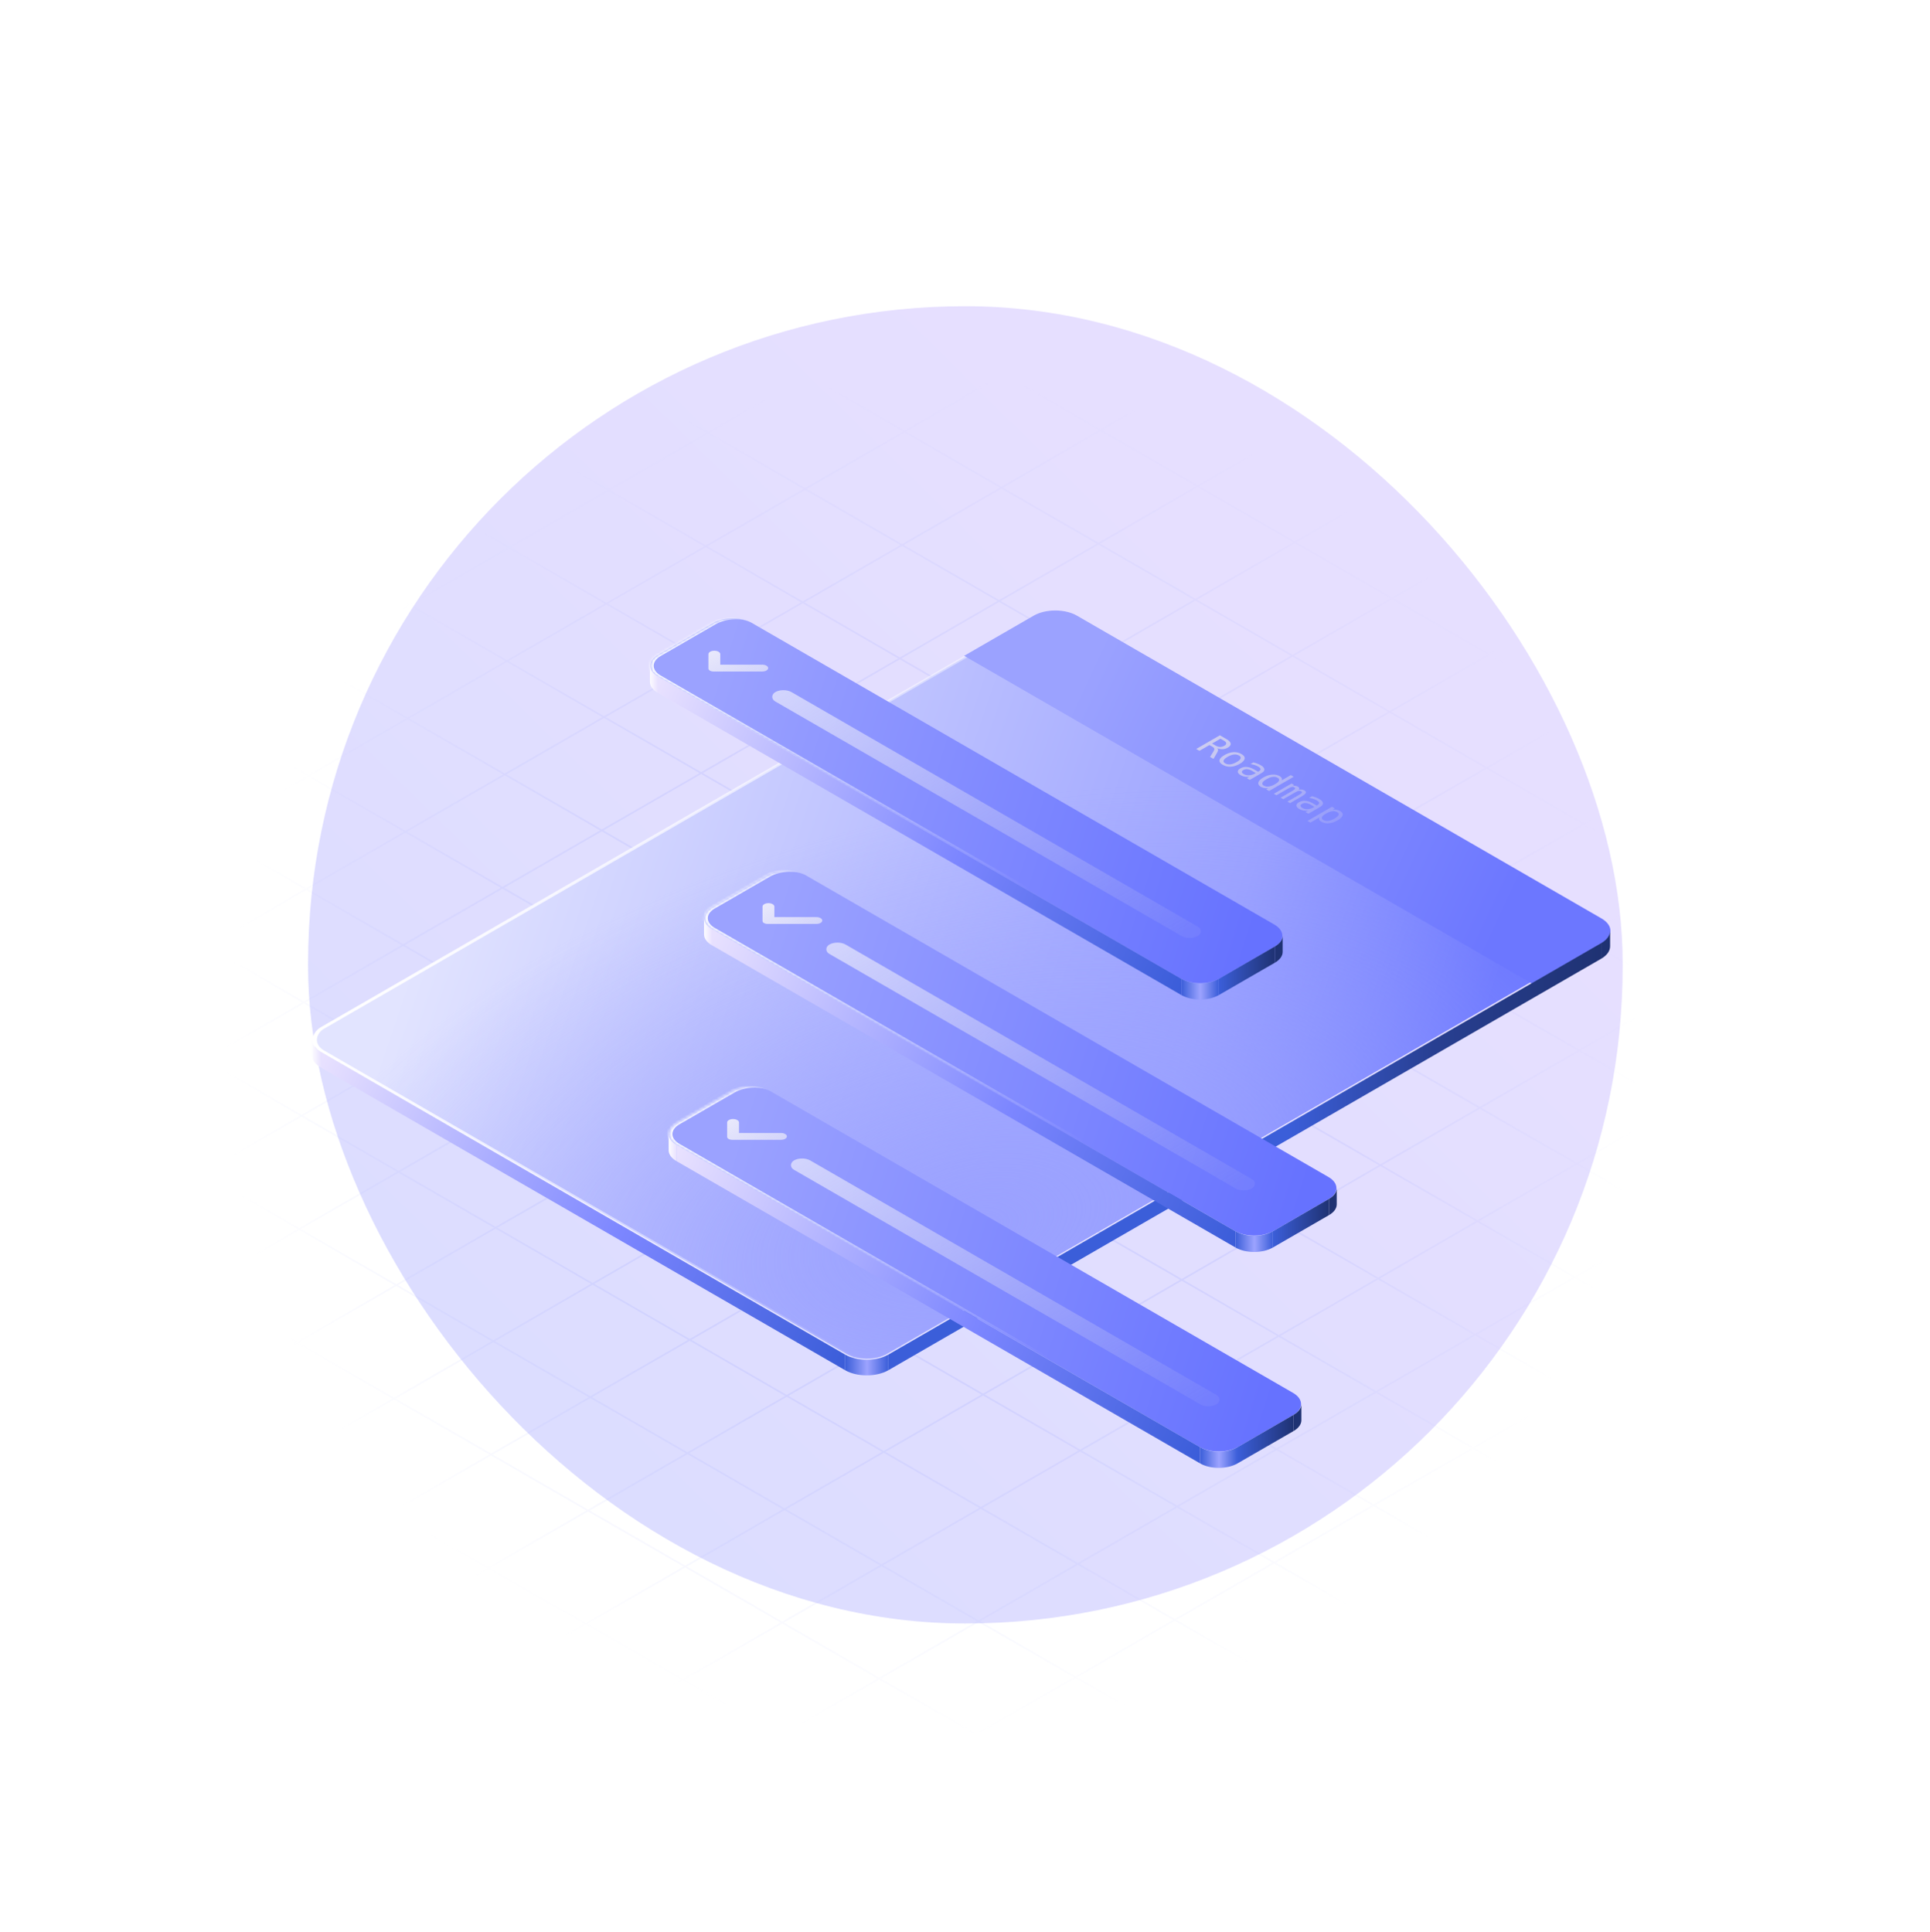 <svg xmlns="http://www.w3.org/2000/svg" width="731" height="732" fill="none"><g clip-path="url(#a)"><g clip-path="url(#b)"><g filter="url(#c)"><rect width="497.906" height="499.008" x="116.689" y="116" fill="url(#d)" fill-opacity=".24" rx="248.953"/></g><mask id="f" width="558" height="559" x="74" y="121" maskUnits="userSpaceOnUse" style="mask-type:alpha"><ellipse cx="352.613" cy="400.483" fill="url(#e)" rx="278.613" ry="278.53"/></mask><g mask="url(#f)"><path stroke="#9AA1FF" stroke-opacity=".23" stroke-width=".624" d="m153.928-279.302-1042.643 601.97m1079.397-580.75L-851.96 343.888m1079.397-580.75-1042.643 601.97M264.192-215.641l-1042.643 601.97m1079.397-580.75-1042.642 601.97M337.701-173.2-704.942 428.77M374.455-151.98-668.187 449.99M411.21-130.76-631.432 471.21M447.965-109.54-594.678 492.43M484.719-88.32-557.923 513.652M521.474-67.099-521.168 534.87M558.229-45.879l-1042.643 601.97M594.983-24.659l-1042.642 601.97M631.738-3.439-410.905 598.533M668.493 17.782-374.15 619.752M705.247 39.002l-1042.642 601.97M742.002 60.222-300.641 662.194M778.756 81.443l-1042.642 601.97m1079.397-580.75-1042.642 601.97M852.266 123.884l-1042.643 601.97M889.02 145.104l-1042.642 601.97m1079.397-580.75-1042.642 601.97M962.53 187.545-80.113 789.515m1079.397-580.75L-43.358 810.735m1079.398-580.75L-6.603 831.955m1079.393-580.75L30.151 853.175M1109.55 272.426 66.906 874.396M1146.3 293.646 103.66 895.616m1079.4-580.75L140.415 916.836M1219.81 336.087 177.17 938.057M-925.037 343.951 156.522 968.389M-887.416 322.23 194.143 946.669M-849.796 300.51 231.763 924.949M-812.175 278.79 269.384 903.228M-774.554 257.07 307.005 881.508M-736.934 235.349 344.625 859.788M-699.313 213.629 382.246 838.067M-661.693 191.909 419.866 816.347M-624.072 170.188 457.487 794.627M-586.451 148.468 495.108 772.906M-548.831 126.748 532.728 751.186M-511.21 105.027 570.349 729.466M-473.589 83.307 607.97 707.746M-435.969 61.586 645.59 686.026M-398.348 39.866 683.211 664.305M-360.727 18.146 720.832 642.585M-323.107-3.575l1081.56 624.439M-285.486-25.294 796.073 599.144M-247.865-47.015 833.694 577.424M-210.245-68.735 871.314 555.703M-172.624-90.455 908.935 533.983M-135.003-112.176 946.556 512.263M-97.382-133.896 984.177 490.542M-59.762-155.616 1021.8 468.822M-22.141-177.336 1059.42 447.102M15.48-199.057l1081.56 624.439M53.1-220.777l1081.56 624.438M90.72-242.497l1081.56 624.438M128.341-264.218 1209.9 360.221M165.962-285.938 1247.52 338.501"/></g></g><g filter="url(#g)"><rect width="246.855" height="329.382" y=".643" fill="url(#h)" rx="8.81" transform="matrix(.866 .5 -.866 .5 400.295 203.081)"/><rect width="246.855" height="329.382" y=".643" fill="url(#i)" rx="8.81" transform="matrix(.866 .5 -.866 .5 400.295 203.081)"/><rect width="246.855" height="329.382" y=".643" stroke="url(#j)" stroke-width="1.286" rx="8.81" transform="matrix(.866 .5 -.866 .5 400.295 203.081)"/><path fill="url(#k)" d="M391.52 207.486c4.522-2.61 11.852-2.61 16.374 0l198.685 114.711c4.521 2.611 4.521 6.843 0 9.454l-26.354 15.215-215.059-124.164 26.354-15.216Z"/><path fill="url(#l)" d="M461.013 257.683c.231.226.345.467.341.724 0 .253-.168.667-.503 1.239l-1.23 2.115-1.301-.751 1.194-1.921c.335-.55.471-.949.407-1.198-.056-.249-.282-.488-.677-.717l-1.158-.668-3.783 2.184-1.217-.702 8.952-5.169 2.494 1.44c.984.568 1.515 1.131 1.595 1.69.08.558-.3 1.08-1.139 1.564a4.17 4.17 0 0 1-1.937.558 4.572 4.572 0 0 1-2.038-.388Zm1.247-3.586-3.178 1.834 1.325.765c.58.335 1.141.509 1.685.523.543.014 1.083-.134 1.619-.443.515-.298.757-.613.725-.945-.024-.332-.324-.665-.899-.997l-1.277-.737Zm7.003 6.369c-.56-.323-1.201-.442-1.925-.356-.723.085-1.513.375-2.368.869-.852.491-1.353.947-1.505 1.367-.148.418.058.788.617 1.111.564.326 1.208.446 1.931.36.728-.087 1.517-.377 2.369-.869.855-.493 1.357-.949 1.505-1.367.147-.418-.06-.789-.624-1.115Zm.935-.54c.932.538 1.341 1.123 1.23 1.755-.108.635-.734 1.282-1.877 1.943-1.147.662-2.269 1.025-3.364 1.09a5.347 5.347 0 0 1-3.04-.717c-.931-.537-1.343-1.121-1.235-1.751.112-.633.741-1.28 1.889-1.942 1.143-.66 2.262-1.023 3.357-1.087a5.324 5.324 0 0 1 3.04.709Zm4.413 6.592-.365-.212c-.644-.371-1.243-.586-1.799-.643a2.4 2.4 0 0 0-1.493.301c-.404.233-.596.484-.576.754.02.27.246.53.678.779.607.351 1.295.506 2.062.464.772-.044 1.531-.279 2.279-.706l.246-.142-1.032-.595Zm2.597.972-3.832 2.212-1.109-.64.995-.575a5.526 5.526 0 0 1-1.78-.003 4.838 4.838 0 0 1-1.583-.589c-.684-.394-1.038-.82-1.062-1.277-.02-.459.294-.876.942-1.25a4.187 4.187 0 0 1 2.452-.55c.891.067 1.823.381 2.794.941l1.481.855.174-.1c.532-.311.784-.614.756-.907-.024-.295-.33-.613-.918-.952a6.752 6.752 0 0 0-1.301-.564 10.478 10.478 0 0 0-1.595-.374l1.103-.637c.564.145 1.07.303 1.517.474.456.171.86.358 1.212.561.555.321.947.642 1.175.962.232.324.306.65.222.98-.048.203-.188.409-.42.616-.228.206-.636.478-1.223.817Zm8.22 2.406 3.472-2.004 1.103.637-9.33 5.386-1.103-.637.846-.488a4.662 4.662 0 0 1-1.499.014 3.8 3.8 0 0 1-1.314-.46c-.811-.469-1.137-1.019-.977-1.652.168-.632.806-1.268 1.913-1.907 1.091-.63 2.18-.989 3.268-1.077 1.091-.09 2.04.099 2.848.565.403.233.671.489.803.768.136.277.126.562-.03.855Zm-5.75-.426c-.855.494-1.365.946-1.529 1.354-.164.409.02.766.552 1.073.531.307 1.155.413 1.87.319.72-.093 1.503-.383 2.351-.873.851-.491 1.355-.944 1.511-1.357.164-.413-.02-.773-.552-1.08-.531-.307-1.151-.413-1.859-.318-.707.094-1.489.389-2.344.882Zm12.232 3.968a3.589 3.589 0 0 1 1.151-.07c.352.042.676.148.971.319.54.311.71.652.51 1.021-.192.369-.865.888-2.021 1.555l-3.891 2.246-1.007-.581 3.843-2.219c.948-.547 1.481-.918 1.601-1.112.128-.193.052-.371-.228-.533a1.435 1.435 0 0 0-1.031-.166c-.36.074-.997.375-1.913.904l-3.843 2.219-1.008-.582 3.844-2.219c.959-.554 1.493-.929 1.601-1.125.112-.194.02-.376-.276-.547a1.347 1.347 0 0 0-.983-.138c-.356.076-.992.378-1.907.907l-3.843 2.219-1.002-.579 6.716-3.877 1.001.578-.576.333a3.49 3.49 0 0 1 1.038-.031c.327.041.617.135.869.28.304.175.486.361.546.557.064.199.01.412-.162.641Zm4.899 5.895-.366-.211c-.644-.372-1.243-.586-1.799-.644a2.408 2.408 0 0 0-1.493.301c-.404.233-.596.485-.576.755.02.27.246.53.678.779.608.351 1.295.505 2.063.464.771-.044 1.531-.28 2.278-.707l.246-.141-1.031-.596Zm2.596.973-3.832 2.212-1.109-.64.996-.575a5.56 5.56 0 0 1-1.781-.004 4.858 4.858 0 0 1-1.583-.588c-.684-.395-1.038-.821-1.062-1.277-.02-.46.294-.876.942-1.25a4.187 4.187 0 0 1 2.452-.551c.892.067 1.823.381 2.794.942l1.481.855.174-.1c.532-.312.784-.614.756-.907-.024-.296-.33-.613-.918-.952a6.787 6.787 0 0 0-1.301-.565 10.452 10.452 0 0 0-1.595-.373l1.104-.637c.563.145 1.069.303 1.517.474.455.171.859.358 1.211.561.555.32.947.641 1.175.962.232.323.306.65.222.98-.048.203-.188.408-.42.616-.228.205-.636.478-1.223.817Zm.312 3.628-3.4 1.963-1.109-.641 9.269-5.352 1.11.641-.858.495a4.59 4.59 0 0 1 1.487-.014c.484.076.926.23 1.325.46.812.469 1.134 1.017.966 1.645-.164.63-.802 1.266-1.913 1.907-1.091.63-2.18.991-3.268 1.084-1.083.09-2.028-.098-2.836-.565-.408-.235-.679-.491-.815-.768-.128-.277-.114-.562.042-.855Zm5.744.422c.855-.494 1.365-.945 1.529-1.353.168-.407-.014-.763-.546-1.07-.535-.309-1.161-.417-1.877-.322-.711.092-1.493.384-2.344.876-.847.489-1.353.94-1.517 1.353-.164.413.022.775.558 1.084.531.307 1.149.412 1.852.315.708-.095 1.489-.389 2.345-.883Z"/><path fill="url(#m)" d="M0 0h229.235v5.908H0z" transform="matrix(.866 .5 0 1 121.572 372.802)"/><path fill="url(#n)" d="M0 0h311.766v5.908H0z" transform="matrix(.866 -.5 0 1 336.453 487.44)"/><path fill="url(#o)" d="M118.18 368.075c0 1.846 1.296 3.517 3.391 4.727v5.908c-2.095-1.21-3.391-2.881-3.391-4.726v-5.909Z"/><path fill="url(#p)" d="M320.098 487.42c4.521 2.61 11.851 2.61 16.373 0v5.908c-4.522 2.61-11.852 2.61-16.373 0v-5.908Z"/><path fill="#1F3273" d="M609.84 326.83c0 1.846-1.296 3.517-3.391 4.727v5.908c2.095-1.21 3.391-2.881 3.391-4.726v-5.909Z"/></g><g filter="url(#q)"><mask id="t" fill="#fff"><path d="M277.23 387.652c4.032-2.329 10.57-2.329 14.602 0l197.922 114.27c4.032 2.328 4.032 6.102 0 8.431l-20.818 12.019c-4.032 2.328-10.57 2.328-14.603 0l-197.921-114.27c-4.033-2.328-4.033-6.103 0-8.431l20.818-12.019Z"/></mask><path fill="url(#r)" d="M277.23 387.652c4.032-2.329 10.57-2.329 14.602 0l197.922 114.27c4.032 2.328 4.032 6.102 0 8.431l-20.818 12.019c-4.032 2.328-10.57 2.328-14.603 0l-197.921-114.27c-4.033-2.328-4.033-6.103 0-8.431l20.818-12.019Z"/><path fill="url(#s)" d="m284.531 383.436 212.524 122.701-212.524-122.701Zm185.318 139.463c-4.537 2.619-11.892 2.619-16.429 0l-197.921-114.27c-4.536-2.619-4.536-6.866 0-9.485l1.825 1.054c-3.528 2.037-3.528 5.34 0 7.377l197.922 114.27c3.528 2.037 9.249 2.037 12.777 0l1.826 1.054Zm-214.35-114.27c-4.536-2.619-4.536-6.866 0-9.485l19.905-11.492c4.537-2.62 11.892-2.62 16.428 0-3.528-2.038-9.657-1.802-13.69.527l-20.818 12.019c-3.528 2.037-3.528 5.34 0 7.377l-1.825 1.054Zm234.255 93.293c4.536 2.619 4.536 6.865 0 9.484l-19.905 11.493c-4.537 2.619-11.892 2.619-16.429 0l1.826-1.054c3.528 2.037 9.249 2.037 12.777 0l20.818-12.019c4.033-2.329 4.441-5.867.913-7.904Z" mask="url(#t)"/><path fill="url(#u)" d="M0 0h229.042v6.135H0z" transform="matrix(.866 .5 0 1 256.195 407.976)"/><path fill="url(#v)" d="M0 0h24.54v6.135H0z" transform="matrix(.866 -.5 0 1 468.719 522.497)"/><path fill="url(#w)" d="M253.258 403.886c0 1.597 1.121 3.044 2.934 4.09v6.135c-1.813-1.046-2.934-2.492-2.934-4.09v-6.135Z"/><path fill="url(#x)" d="M454.551 522.497c3.912 2.259 10.255 2.259 14.168 0v6.135c-3.913 2.259-10.256 2.259-14.168 0v-6.135Z"/><path fill="#1F3273" d="M492.903 506.137c0 1.597-1.122 3.043-2.934 4.09v6.135c1.812-1.047 2.934-2.493 2.934-4.09v-6.135Z"/><mask id="y" width="45" height="27" x="262" y="390" maskUnits="userSpaceOnUse" style="mask-type:alpha"><path fill="#D9D9D9" d="m284.414 390.813 21.904 12.647-21.904 12.646-21.904-12.647z"/></mask><g mask="url(#y)"><path fill="url(#z)" d="M275.405 404.94c0 .621.873 1.125 1.95 1.125h18.439c1.242 0 2.248-.581 2.248-1.297 0-.717-1.006-1.298-2.248-1.298h-15.893v-3.986c0-.716-1.007-1.297-2.248-1.297-1.241 0-2.248.581-2.248 1.297v5.456Z"/></g><rect width="184.766" height="7.09" fill="url(#A)" rx="3.545" transform="matrix(.866 .5 -.866 .5 303.801 412.095)"/></g><g filter="url(#B)"><mask id="E" fill="#fff"><path d="M290.628 305.868c4.032-2.328 10.57-2.328 14.603 0l197.921 114.27c4.033 2.328 4.033 6.103 0 8.431l-20.817 12.019c-4.033 2.328-10.571 2.328-14.603 0L269.81 326.318c-4.032-2.328-4.032-6.103 0-8.431l20.818-12.019Z"/></mask><path fill="url(#C)" d="M290.628 305.868c4.032-2.328 10.57-2.328 14.603 0l197.921 114.27c4.033 2.328 4.033 6.103 0 8.431l-20.817 12.019c-4.033 2.328-10.571 2.328-14.603 0L269.81 326.318c-4.032-2.328-4.032-6.103 0-8.431l20.818-12.019Z"/><path fill="url(#D)" d="m297.929 301.652 212.525 122.701-212.525-122.701Zm185.318 139.463c-4.536 2.619-11.892 2.619-16.428 0l-197.921-114.27c-4.537-2.619-4.537-6.866 0-9.485l1.825 1.054c-3.529 2.037-3.529 5.34 0 7.377l197.921 114.27c3.529 2.037 9.249 2.037 12.778 0l1.825 1.054Zm-214.349-114.27c-4.537-2.619-4.537-6.866 0-9.485l19.905-11.492c4.536-2.619 11.891-2.619 16.428 0-3.529-2.037-9.658-1.801-13.69.527l-20.818 12.019c-3.529 2.037-3.529 5.34 0 7.377l-1.825 1.054Zm234.254 93.293c4.537 2.619 4.537 6.866 0 9.485l-19.905 11.492c-4.536 2.619-11.892 2.619-16.428 0l1.825-1.054c3.529 2.037 9.249 2.037 12.778 0l20.818-12.019c4.032-2.328 4.441-5.867.912-7.904Z" mask="url(#E)"/><path fill="url(#F)" d="M0 0h229.042v6.135H0z" transform="matrix(.866 .5 0 1 269.594 326.193)"/><path fill="url(#G)" d="M0 0h24.54v6.135H0z" transform="matrix(.866 -.5 0 1 482.117 440.713)"/><path fill="url(#H)" d="M266.656 322.102c0 1.598 1.121 3.044 2.934 4.091v6.135c-1.813-1.047-2.934-2.493-2.934-4.09v-6.136Z"/><path fill="url(#I)" d="M467.949 440.713c3.912 2.259 10.256 2.259 14.168 0v6.135c-3.912 2.259-10.256 2.259-14.168 0v-6.135Z"/><path fill="#1F3273" d="M506.301 424.353c0 1.598-1.121 3.044-2.934 4.09v6.135c1.813-1.046 2.934-2.492 2.934-4.09v-6.135Z"/><mask id="J" width="45" height="26" x="275" y="309" maskUnits="userSpaceOnUse" style="mask-type:alpha"><path fill="#D9D9D9" d="m297.816 309.03 21.904 12.647-21.904 12.646-21.904-12.647z"/></mask><g mask="url(#J)"><path fill="url(#K)" d="M288.808 323.156c0 .621.873 1.125 1.949 1.125h18.44c1.241 0 2.247-.581 2.247-1.297 0-.717-1.006-1.298-2.247-1.298h-15.894V317.7c0-.716-1.006-1.297-2.248-1.297-1.241 0-2.247.581-2.247 1.297v5.456Z"/></g><rect width="184.766" height="7.09" fill="url(#L)" rx="3.545" transform="matrix(.866 .5 -.866 .5 317.199 330.311)"/></g><g filter="url(#M)"><mask id="P" fill="#fff"><path d="M270.144 210.239c4.032-2.328 10.57-2.328 14.603 0l197.921 114.27c4.032 2.328 4.032 6.103 0 8.431l-20.818 12.019c-4.032 2.328-10.57 2.328-14.603 0l-197.921-114.27c-4.033-2.328-4.033-6.103 0-8.431l20.818-12.019Z"/></mask><path fill="url(#N)" d="M270.144 210.239c4.032-2.328 10.57-2.328 14.603 0l197.921 114.27c4.032 2.328 4.032 6.103 0 8.431l-20.818 12.019c-4.032 2.328-10.57 2.328-14.603 0l-197.921-114.27c-4.033-2.328-4.033-6.103 0-8.431l20.818-12.019Z"/><path fill="url(#O)" d="m277.445 206.024 212.524 122.701-212.524-122.701Zm185.318 139.462c-4.537 2.619-11.892 2.619-16.428 0l-197.922-114.27c-4.536-2.619-4.536-6.865 0-9.485l1.826 1.054c-3.529 2.037-3.529 5.34 0 7.377l197.921 114.27c3.528 2.037 9.249 2.037 12.777 0l1.826 1.054Zm-214.35-114.27c-4.536-2.619-4.536-6.865 0-9.485l19.905-11.492c4.537-2.619 11.892-2.619 16.429 0-3.529-2.037-9.658-1.801-13.691.527l-20.817 12.019c-3.529 2.037-3.529 5.34 0 7.377l-1.826 1.054Zm234.255 93.293c4.536 2.619 4.536 6.866 0 9.485l-19.905 11.492c-4.537 2.619-11.892 2.619-16.428 0l1.825-1.054c3.528 2.037 9.249 2.037 12.777 0l20.818-12.019c4.033-2.328 4.441-5.867.913-7.904Z" mask="url(#P)"/><path fill="url(#Q)" d="M0 0h229.042v6.135H0z" transform="matrix(.866 .5 0 1 249.109 230.564)"/><path fill="url(#R)" d="M0 0h24.54v6.135H0z" transform="matrix(.866 -.5 0 1 461.633 345.085)"/><path fill="url(#S)" d="M246.172 226.474c0 1.597 1.121 3.043 2.934 4.09v6.135c-1.813-1.047-2.934-2.493-2.934-4.09v-6.135Z"/><path fill="url(#T)" d="M447.465 345.085c3.912 2.259 10.255 2.259 14.168 0v6.135c-3.913 2.259-10.256 2.259-14.168 0v-6.135Z"/><path fill="#1F3273" d="M485.817 328.725c0 1.597-1.121 3.043-2.934 4.09v6.135c1.813-1.047 2.934-2.493 2.934-4.09v-6.135Z"/><mask id="U" width="45" height="26" x="255" y="213" maskUnits="userSpaceOnUse" style="mask-type:alpha"><path fill="#D9D9D9" d="m277.328 213.401 21.904 12.647-21.904 12.646-21.904-12.646z"/></mask><g mask="url(#U)"><path fill="url(#V)" d="M268.319 227.527c0 .622.873 1.126 1.95 1.126h18.439c1.242 0 2.248-.581 2.248-1.298 0-.717-1.006-1.298-2.248-1.298h-15.893v-3.985c0-.717-1.007-1.298-2.248-1.298-1.241 0-2.248.581-2.248 1.298v5.455Z"/></g><rect width="184.766" height="7.09" fill="url(#W)" rx="3.545" transform="matrix(.866 .5 -.866 .5 296.715 234.682)"/></g></g><defs><linearGradient id="d" x1="116.689" x2="597.005" y1="636.131" y2="147.003" gradientUnits="userSpaceOnUse"><stop stop-color="#5F6CFF"/><stop offset=".769" stop-color="#9479FF"/></linearGradient><linearGradient id="h" x1="11.868" x2="309.414" y1="303.05" y2="103.144" gradientUnits="userSpaceOnUse"><stop stop-color="#E2E4FF"/><stop offset=".685" stop-color="#9AA1FF"/><stop offset=".925" stop-color="#6773FF"/></linearGradient><linearGradient id="j" x1="-59.109" x2="151.736" y1="212.297" y2="96.875" gradientUnits="userSpaceOnUse"><stop stop-color="#fff"/><stop offset=".892" stop-color="#fff" stop-opacity="0"/></linearGradient><linearGradient id="k" x1="575.076" x2="409.537" y1="310.169" y2="233.165" gradientUnits="userSpaceOnUse"><stop stop-color="#6C77FF"/><stop offset="1" stop-color="#9BA2FF"/></linearGradient><linearGradient id="l" x1="456.125" x2="486.664" y1="255.243" y2="308.137" gradientUnits="userSpaceOnUse"><stop stop-color="#D3D2EF" stop-opacity=".92"/><stop offset=".975" stop-color="#D3D2EF" stop-opacity=".14"/></linearGradient><linearGradient id="m" x1="0" x2="193.033" y1="3.639" y2="87.128" gradientUnits="userSpaceOnUse"><stop stop-color="#E8E1FF"/><stop offset=".571" stop-color="#7C86FF"/><stop offset="1" stop-color="#3B5DD9"/></linearGradient><linearGradient id="n" x1="0" x2="311.766" y1="2.954" y2="2.954" gradientUnits="userSpaceOnUse"><stop offset=".56" stop-color="#3B5ED9"/><stop offset=".766" stop-color="#283F91"/><stop offset="1" stop-color="#1F3273"/></linearGradient><linearGradient id="o" x1="117.724" x2="121.571" y1="375.297" y2="375.297" gradientUnits="userSpaceOnUse"><stop stop-color="#fff"/><stop offset="1" stop-color="#E9E2FF"/></linearGradient><linearGradient id="p" x1="320.098" x2="336.471" y1="491.353" y2="491.292" gradientUnits="userSpaceOnUse"><stop stop-color="#3B5ED9"/><stop offset=".507" stop-color="#9CA3FF"/><stop offset="1" stop-color="#3B5ED9"/></linearGradient><linearGradient id="r" x1="480.364" x2="267.005" y1="509.701" y2="442.152" gradientUnits="userSpaceOnUse"><stop stop-color="#6672FF"/><stop offset="1" stop-color="#9BA2FF"/></linearGradient><linearGradient id="s" x1="249.11" x2="428.674" y1="396.383" y2="433.307" gradientUnits="userSpaceOnUse"><stop stop-color="#fff"/><stop offset=".892" stop-color="#fff" stop-opacity="0"/></linearGradient><linearGradient id="u" x1="0" x2="195.151" y1="3.779" y2="84.993" gradientUnits="userSpaceOnUse"><stop stop-color="#E8E1FF"/><stop offset=".571" stop-color="#7C86FF"/><stop offset="1" stop-color="#3B5DD9"/></linearGradient><linearGradient id="v" x1="0" x2="24.54" y1="3.068" y2="3.068" gradientUnits="userSpaceOnUse"><stop stop-color="#3B5ED9"/><stop offset="1" stop-color="#1F3273"/></linearGradient><linearGradient id="w" x1="252.863" x2="256.192" y1="410.83" y2="410.83" gradientUnits="userSpaceOnUse"><stop stop-color="#fff"/><stop offset="1" stop-color="#E9E2FF"/></linearGradient><linearGradient id="x" x1="454.551" x2="468.719" y1="526.412" y2="526.367" gradientUnits="userSpaceOnUse"><stop stop-color="#3B5ED9"/><stop offset=".507" stop-color="#9CA3FF"/><stop offset="1" stop-color="#3B5ED9"/></linearGradient><linearGradient id="z" x1="269.944" x2="307.629" y1="395.128" y2="465.506" gradientUnits="userSpaceOnUse"><stop stop-color="#F8F7FC" stop-opacity=".92"/><stop offset=".975" stop-color="#D3D2EF" stop-opacity=".14"/></linearGradient><linearGradient id="A" x1="0" x2="184.766" y1="3.545" y2="3.545" gradientUnits="userSpaceOnUse"><stop stop-color="#F8F7FC" stop-opacity=".62"/><stop offset=".975" stop-color="#D3D2EF" stop-opacity=".09"/></linearGradient><linearGradient id="C" x1="493.763" x2="280.404" y1="427.917" y2="360.368" gradientUnits="userSpaceOnUse"><stop stop-color="#6672FF"/><stop offset="1" stop-color="#9BA2FF"/></linearGradient><linearGradient id="D" x1="262.509" x2="442.072" y1="314.599" y2="351.523" gradientUnits="userSpaceOnUse"><stop stop-color="#fff"/><stop offset=".892" stop-color="#fff" stop-opacity="0"/></linearGradient><linearGradient id="F" x1="0" x2="195.151" y1="3.779" y2="84.993" gradientUnits="userSpaceOnUse"><stop stop-color="#E8E1FF"/><stop offset=".571" stop-color="#7C86FF"/><stop offset="1" stop-color="#3B5DD9"/></linearGradient><linearGradient id="G" x1="0" x2="24.54" y1="3.068" y2="3.068" gradientUnits="userSpaceOnUse"><stop stop-color="#3B5ED9"/><stop offset="1" stop-color="#1F3273"/></linearGradient><linearGradient id="H" x1="266.262" x2="269.59" y1="329.046" y2="329.046" gradientUnits="userSpaceOnUse"><stop stop-color="#fff"/><stop offset="1" stop-color="#E9E2FF"/></linearGradient><linearGradient id="I" x1="467.949" x2="482.117" y1="444.628" y2="444.583" gradientUnits="userSpaceOnUse"><stop stop-color="#3B5ED9"/><stop offset=".507" stop-color="#9CA3FF"/><stop offset="1" stop-color="#3B5ED9"/></linearGradient><linearGradient id="K" x1="283.347" x2="321.031" y1="313.344" y2="383.722" gradientUnits="userSpaceOnUse"><stop stop-color="#F8F7FC" stop-opacity=".92"/><stop offset=".975" stop-color="#D3D2EF" stop-opacity=".14"/></linearGradient><linearGradient id="L" x1="0" x2="184.766" y1="3.545" y2="3.545" gradientUnits="userSpaceOnUse"><stop stop-color="#F8F7FC" stop-opacity=".62"/><stop offset=".975" stop-color="#D3D2EF" stop-opacity=".09"/></linearGradient><linearGradient id="N" x1="473.278" x2="259.919" y1="332.288" y2="264.74" gradientUnits="userSpaceOnUse"><stop stop-color="#6672FF"/><stop offset="1" stop-color="#9BA2FF"/></linearGradient><linearGradient id="O" x1="242.024" x2="421.588" y1="218.97" y2="255.894" gradientUnits="userSpaceOnUse"><stop stop-color="#fff"/><stop offset=".892" stop-color="#fff" stop-opacity="0"/></linearGradient><linearGradient id="Q" x1="0" x2="195.151" y1="3.779" y2="84.993" gradientUnits="userSpaceOnUse"><stop stop-color="#E8E1FF"/><stop offset=".571" stop-color="#7C86FF"/><stop offset="1" stop-color="#3B5DD9"/></linearGradient><linearGradient id="R" x1="0" x2="24.54" y1="3.068" y2="3.068" gradientUnits="userSpaceOnUse"><stop stop-color="#3B5ED9"/><stop offset="1" stop-color="#1F3273"/></linearGradient><linearGradient id="S" x1="245.777" x2="249.106" y1="233.417" y2="233.417" gradientUnits="userSpaceOnUse"><stop stop-color="#fff"/><stop offset="1" stop-color="#E9E2FF"/></linearGradient><linearGradient id="T" x1="447.465" x2="461.633" y1="348.999" y2="348.954" gradientUnits="userSpaceOnUse"><stop stop-color="#3B5ED9"/><stop offset=".507" stop-color="#9CA3FF"/><stop offset="1" stop-color="#3B5ED9"/></linearGradient><linearGradient id="V" x1="262.858" x2="300.543" y1="217.715" y2="288.093" gradientUnits="userSpaceOnUse"><stop stop-color="#F8F7FC" stop-opacity=".92"/><stop offset=".975" stop-color="#D3D2EF" stop-opacity=".14"/></linearGradient><linearGradient id="W" x1="0" x2="184.766" y1="3.545" y2="3.545" gradientUnits="userSpaceOnUse"><stop stop-color="#F8F7FC" stop-opacity=".62"/><stop offset=".975" stop-color="#D3D2EF" stop-opacity=".09"/></linearGradient><filter id="c" width="729.906" height="731.008" x=".689" y="0" color-interpolation-filters="sRGB" filterUnits="userSpaceOnUse"><feFlood flood-opacity="0" result="BackgroundImageFix"/><feBlend in="SourceGraphic" in2="BackgroundImageFix" result="shape"/><feGaussianBlur result="effect1_foregroundBlur_392_13538" stdDeviation="58"/></filter><filter id="g" width="552.067" height="350.02" x="88.035" y="201.126" color-interpolation-filters="sRGB" filterUnits="userSpaceOnUse"><feFlood flood-opacity="0" result="BackgroundImageFix"/><feColorMatrix in="SourceAlpha" result="hardAlpha" values="0 0 0 0 0 0 0 0 0 0 0 0 0 0 0 0 0 0 127 0"/><feOffset dy="25.729"/><feGaussianBlur stdDeviation="15.066"/><feComposite in2="hardAlpha" operator="out"/><feColorMatrix values="0 0 0 0 0 0 0 0 0 0 0 0 0 0 0.32 0 0 0 0.42 0"/><feBlend in2="BackgroundImageFix" result="effect1_dropShadow_392_13538"/><feBlend in="SourceGraphic" in2="effect1_dropShadow_392_13538" result="shape"/></filter><filter id="q" width="299.908" height="204.684" x="223.126" y="381.503" color-interpolation-filters="sRGB" filterUnits="userSpaceOnUse"><feFlood flood-opacity="0" result="BackgroundImageFix"/><feColorMatrix in="SourceAlpha" result="hardAlpha" values="0 0 0 0 0 0 0 0 0 0 0 0 0 0 0 0 0 0 127 0"/><feOffset dy="25.729"/><feGaussianBlur stdDeviation="15.066"/><feComposite in2="hardAlpha" operator="out"/><feColorMatrix values="0 0 0 0 0 0 0 0 0 0.106 0 0 0 0 0.431 0 0 0 0.28 0"/><feBlend in2="BackgroundImageFix" result="effect1_dropShadow_392_13538"/><feBlend in="SourceGraphic" in2="effect1_dropShadow_392_13538" result="shape"/></filter><filter id="B" width="299.908" height="204.684" x="236.525" y="299.719" color-interpolation-filters="sRGB" filterUnits="userSpaceOnUse"><feFlood flood-opacity="0" result="BackgroundImageFix"/><feColorMatrix in="SourceAlpha" result="hardAlpha" values="0 0 0 0 0 0 0 0 0 0 0 0 0 0 0 0 0 0 127 0"/><feOffset dy="25.729"/><feGaussianBlur stdDeviation="15.066"/><feComposite in2="hardAlpha" operator="out"/><feColorMatrix values="0 0 0 0 0 0 0 0 0 0.106 0 0 0 0 0.431 0 0 0 0.28 0"/><feBlend in2="BackgroundImageFix" result="effect1_dropShadow_392_13538"/><feBlend in="SourceGraphic" in2="effect1_dropShadow_392_13538" result="shape"/></filter><filter id="M" width="299.908" height="204.684" x="216.04" y="204.09" color-interpolation-filters="sRGB" filterUnits="userSpaceOnUse"><feFlood flood-opacity="0" result="BackgroundImageFix"/><feColorMatrix in="SourceAlpha" result="hardAlpha" values="0 0 0 0 0 0 0 0 0 0 0 0 0 0 0 0 0 0 127 0"/><feOffset dy="25.729"/><feGaussianBlur stdDeviation="15.066"/><feComposite in2="hardAlpha" operator="out"/><feColorMatrix values="0 0 0 0 0 0 0 0 0 0.106 0 0 0 0 0.431 0 0 0 0.28 0"/><feBlend in2="BackgroundImageFix" result="effect1_dropShadow_392_13538"/><feBlend in="SourceGraphic" in2="effect1_dropShadow_392_13538" result="shape"/></filter><radialGradient id="e" cx="0" cy="0" r="1" gradientTransform="matrix(-268.215 0 0 -257.804 352.613 400.483)" gradientUnits="userSpaceOnUse"><stop offset=".014" stop-color="#fff"/><stop offset=".48" stop-color="#fff" stop-opacity=".9"/><stop offset="1" stop-color="#fff" stop-opacity="0"/></radialGradient><radialGradient id="i" cx="0" cy="0" r="1" gradientTransform="matrix(-15.863 -263.514 198.093 -11.925 218.82 253.717)" gradientUnits="userSpaceOnUse"><stop stop-color="#9AA1FF"/><stop offset="1" stop-color="#9AA1FF" stop-opacity="0"/></radialGradient><clipPath id="a"><path fill="#fff" d="M0 0h731v732H0z"/></clipPath><clipPath id="b"><path fill="#fff" d="M0 0h731v732H0z"/></clipPath></defs></svg>